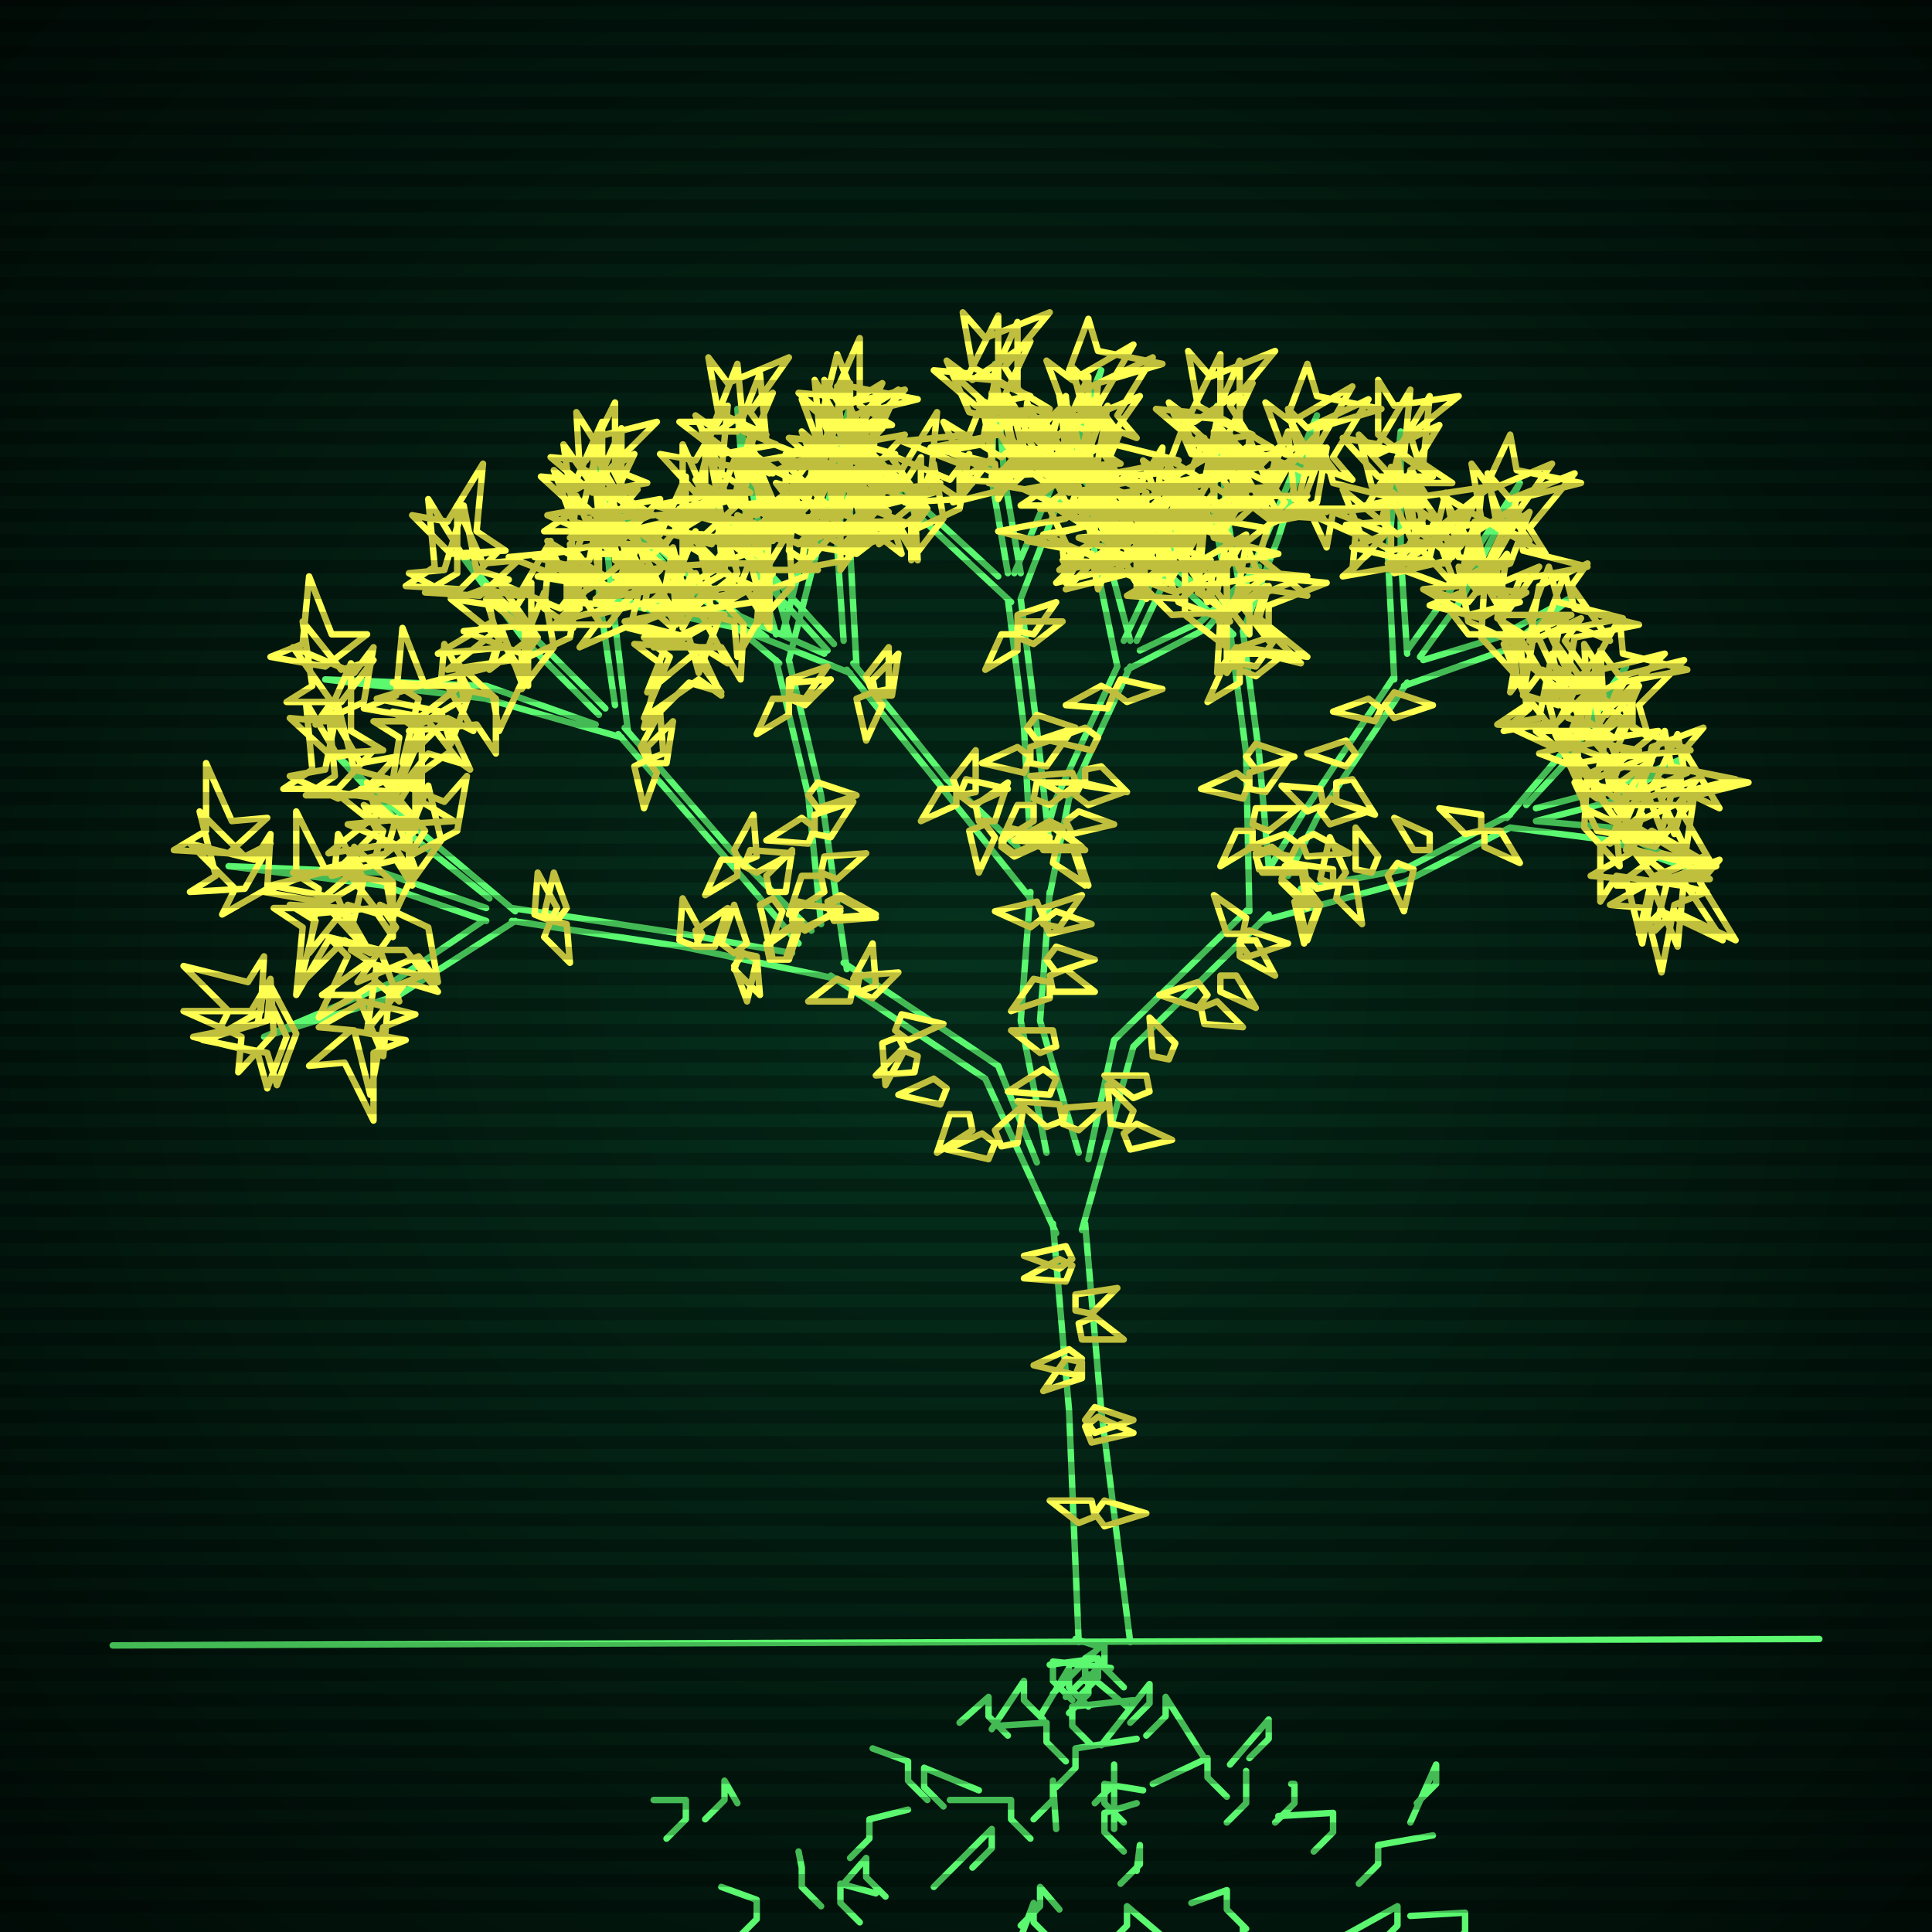 <svg xmlns="http://www.w3.org/2000/svg"
             width="600" height="600"
            >
    
            <style>
                @keyframes glow {0 % {opacity: 0.6;}
                3% {opacity: 0.9;} 30% {opacity: 0.6} 70% {opacity: 0.9}}
    
                .flicker {
                animation: glow 3s linear infinite alternate;
                animation-duration: 1.3s;
                animation-delay: 2.8s;
            }
    
    
            </style>
    
            <defs>
                <radialGradient id="screenGradient"
                                r="100%"
                >
                    <stop offset="0%" stop-color="#05321e"/>
                    <stop offset="90%" stop-color="black"/>
    
                </radialGradient>
            </defs>
    
            <rect
                fill="black"
                width="600" height="600"/>
    
            <rect
                className="flicker"
                fill="url(#screenGradient)"
                width="600" height="600"/>
    
    
            <path
                id="ground-path"
                className="flicker"
                style="fill: none;stroke: #5bf870;stroke-width:2px;stroke-linecap:round;stroke-linejoin:round;stroke-miterlimit:4;stroke-dasharray:none"
                d="M 35 511 L 565 509 "
            />
            <path
                id="branch-path"
                className="flicker"
                style="fill: none;stroke: #5bf870;stroke-width:2px;stroke-linecap:round;stroke-linejoin:round;stroke-miterlimit:4;stroke-dasharray:none"
                d="M 335 510 L 332 438 L 327 380 M 337 380 L 342 438 L 351 510 M 328 383 L 306 335 L 258 303 M 262 299 L 310 331 L 322 361 M 260 304 L 212 294 L 159 286 M 159 282 L 212 290 L 246 296 M 160 286 L 124 309 L 82 322 L 122 305 L 150 286 M 151 286 L 119 275 L 71 269 L 119 271 L 151 282 M 152 279 L 127 259 L 105 235 L 129 257 L 160 283 M 248 293 L 225 266 L 192 228 M 194 226 L 227 264 L 252 289 M 193 229 L 151 217 L 101 211 L 151 213 L 185 225 M 186 222 L 163 199 L 143 172 L 165 197 L 188 220 M 191 219 L 186 185 L 186 144 L 190 185 L 195 227 M 255 287 L 251 247 L 241 205 M 245 205 L 255 247 L 263 301 M 242 206 L 210 179 L 187 154 L 212 177 L 238 198 M 241 197 L 232 165 L 229 127 L 236 165 L 245 197 M 243 197 L 250 170 L 264 126 L 254 170 L 245 205 M 325 358 L 317 317 L 320 277 M 326 277 L 323 317 L 335 358 M 320 279 L 292 244 L 263 208 M 265 206 L 294 242 L 316 263 M 264 209 L 229 195 L 186 186 L 229 191 L 256 203 M 257 202 L 237 180 L 220 155 L 239 178 L 259 200 M 262 199 L 260 170 L 264 134 L 264 170 L 266 207 M 320 263 L 318 226 L 313 186 M 317 186 L 322 226 L 326 263 M 314 187 L 284 159 L 263 134 L 286 157 L 310 179 M 313 178 L 308 149 L 309 113 L 312 149 L 317 178 M 315 178 L 325 155 L 342 115 L 329 155 L 317 186 M 324 262 L 328 248 L 347 207 M 351 207 L 332 248 L 326 278 M 347 207 L 340 173 L 338 141 L 344 173 L 351 199 M 349 199 L 357 182 L 371 148 L 361 182 L 353 199 M 354 202 L 373 193 L 391 176 L 375 195 L 350 208 M 338 360 L 346 323 L 388 282 M 394 284 L 352 325 L 336 382 M 388 283 L 387 234 L 382 196 M 386 196 L 391 234 L 394 269 M 383 197 L 354 170 L 334 146 L 356 168 L 379 189 M 382 188 L 377 160 L 378 126 L 381 160 L 386 188 M 384 188 L 393 167 L 409 129 L 397 167 L 386 196 M 394 270 L 405 252 L 433 210 M 437 212 L 409 254 L 400 272 M 433 211 L 431 172 L 435 134 L 435 172 L 437 203 M 437 202 L 450 184 L 472 150 L 454 186 L 441 204 M 442 205 L 465 198 L 489 185 L 467 202 L 436 213 M 404 276 L 436 270 L 469 253 M 469 257 L 436 274 L 392 286 M 468 254 L 485 234 L 505 207 L 487 236 L 474 250 M 477 251 L 500 245 L 524 235 L 500 249 L 477 255 M 477 255 L 500 257 L 528 271 L 500 261 L 469 257 "
            />
            <path
                id="leaf-path"
                className="flicker"
                style="fill: none;stroke: #ffff52;stroke-width:2px;stroke-linecap:round;stroke-linejoin:round;stroke-miterlimit:4;stroke-dasharray:none"
                d="M 340 470 L 343 466 L 356 470 L 343 474 L 340 470 M 336 422 L 334 427 L 321 424 L 332 419 L 336 422 M 337 441 L 340 437 L 352 441 L 340 445 L 337 441 M 336 423 L 336 428 L 324 432 L 331 422 L 336 423 M 340 471 L 335 473 L 326 466 L 339 466 L 340 471 M 333 391 L 329 394 L 318 390 L 331 387 L 333 391 M 335 411 L 340 409 L 349 416 L 336 416 L 335 411 M 333 393 L 331 398 L 318 397 L 329 391 L 333 393 M 337 443 L 341 440 L 352 445 L 339 448 L 337 443 M 334 407 L 334 402 L 347 400 L 339 408 L 334 407 M 285 328 L 284 333 L 272 334 L 280 326 L 285 328 M 278 320 L 280 315 L 293 318 L 282 323 L 278 320 M 267 308 L 265 304 L 271 293 L 272 306 L 267 308 M 311 356 L 309 351 L 318 343 L 316 355 L 311 356 M 301 346 L 302 351 L 291 358 L 295 346 L 301 346 M 294 338 L 292 343 L 279 340 L 290 335 L 294 338 M 266 308 L 267 303 L 279 302 L 271 310 L 266 308 M 279 322 L 281 326 L 275 337 L 274 324 L 279 322 M 309 355 L 307 360 L 294 357 L 305 352 L 309 355 M 265 306 L 264 311 L 251 311 L 260 304 L 265 306 M 231 296 L 235 298 L 232 311 L 228 300 L 231 296 M 217 294 L 216 289 L 226 282 L 222 294 L 217 294 M 173 286 L 169 284 L 172 271 L 176 282 L 173 286 M 216 294 L 211 292 L 212 279 L 218 290 L 216 294 M 230 296 L 235 297 L 236 309 L 228 301 L 230 296 M 240 298 L 239 293 L 249 286 L 245 298 L 240 298 M 171 286 L 176 287 L 177 299 L 169 291 L 171 286 M 239 298 L 238 293 L 248 286 L 244 298 L 239 298 M 171 286 L 166 284 L 167 271 L 173 282 L 171 286 M 228 296 L 224 293 L 228 281 L 232 293 L 228 296 M 89 322 L 83 338 L 80 327 L 60 322 L 80 318 L 82 307 L 89 322 M 113 311 L 129 315 L 119 319 L 115 340 L 110 320 L 99 319 L 113 311 M 118 295 L 124 311 L 117 305 L 99 316 L 108 297 L 102 291 L 118 295 M 85 321 L 74 333 L 75 322 L 57 314 L 78 314 L 84 304 L 85 321 M 109 320 L 126 323 L 116 327 L 116 348 L 107 330 L 96 331 L 109 320 M 133 288 L 136 305 L 130 297 L 111 305 L 123 288 L 118 281 L 133 288 M 81 314 L 67 322 L 71 314 L 57 300 L 77 305 L 82 297 L 81 314 M 92 321 L 86 337 L 83 327 L 63 323 L 83 317 L 84 306 L 92 321 M 114 299 L 131 303 L 121 307 L 119 328 L 111 309 L 100 309 L 114 299 M 126 295 L 136 308 L 126 305 L 114 320 L 117 300 L 109 295 L 126 295 M 107 282 L 115 296 L 107 292 L 93 306 L 98 286 L 90 281 L 107 282 M 113 273 L 109 289 L 105 279 L 84 275 L 104 270 L 105 259 L 113 273 M 76 276 L 59 277 L 67 272 L 62 252 L 76 266 L 84 262 L 76 276 M 102 282 L 113 294 L 102 292 L 92 309 L 94 288 L 85 282 L 102 282 M 129 270 L 122 285 L 120 274 L 100 270 L 120 265 L 123 254 L 129 270 M 71 265 L 54 264 L 64 258 L 64 237 L 72 255 L 83 254 L 71 265 M 83 276 L 69 284 L 73 276 L 59 262 L 79 267 L 84 259 L 83 276 M 108 271 L 118 284 L 108 281 L 96 296 L 99 276 L 91 271 L 108 271 M 122 274 L 122 291 L 116 282 L 95 284 L 112 274 L 110 263 L 122 274 M 99 280 L 82 277 L 92 273 L 92 252 L 101 270 L 112 269 L 99 280 M 129 258 L 116 268 L 119 258 L 104 246 L 124 249 L 129 241 L 129 258 M 105 248 L 90 241 L 101 239 L 105 219 L 110 239 L 121 242 L 105 248 M 127 258 L 128 275 L 123 267 L 103 272 L 117 258 L 113 250 L 127 258 M 142 258 L 127 266 L 132 258 L 118 241 L 138 249 L 145 241 L 142 258 M 102 234 L 90 223 L 101 224 L 109 206 L 109 227 L 119 233 L 102 234 M 112 247 L 95 247 L 104 241 L 102 220 L 112 237 L 123 235 L 112 247 M 127 253 L 127 270 L 122 262 L 102 265 L 117 253 L 114 243 L 127 253 M 137 261 L 127 275 L 127 264 L 108 256 L 129 254 L 133 244 L 137 261 M 124 256 L 112 245 L 123 246 L 131 228 L 131 249 L 141 255 L 124 256 M 105 245 L 88 245 L 97 239 L 95 218 L 105 235 L 116 233 L 105 245 M 231 269 L 233 264 L 246 265 L 235 271 L 231 269 M 202 237 L 201 232 L 209 224 L 207 237 L 202 237 M 230 268 L 228 264 L 234 253 L 235 266 L 230 268 M 240 279 L 243 283 L 239 294 L 236 281 L 240 279 M 246 286 L 248 281 L 261 282 L 250 289 L 246 286 M 201 236 L 204 240 L 200 251 L 197 238 L 201 236 M 246 285 L 248 280 L 261 283 L 250 288 L 246 285 M 201 236 L 199 232 L 205 221 L 206 234 L 201 236 M 239 277 L 238 272 L 246 264 L 244 277 L 239 277 M 229 267 L 229 272 L 219 278 L 224 267 L 229 267 M 139 224 L 146 239 L 139 234 L 122 246 L 130 227 L 122 221 L 139 224 M 146 215 L 140 231 L 137 221 L 117 217 L 137 211 L 138 200 L 146 215 M 106 218 L 89 218 L 97 213 L 94 193 L 106 208 L 116 205 L 106 218 M 133 224 L 143 237 L 133 234 L 121 249 L 124 229 L 116 224 L 133 224 M 162 212 L 155 227 L 153 216 L 133 212 L 153 207 L 156 196 L 162 212 M 101 207 L 84 204 L 94 200 L 96 179 L 103 197 L 114 197 L 101 207 M 113 218 L 98 225 L 103 218 L 91 201 L 110 209 L 116 201 L 113 218 M 139 213 L 147 227 L 139 223 L 125 237 L 130 217 L 122 212 L 139 213 M 154 217 L 154 234 L 148 225 L 127 227 L 144 217 L 142 206 L 154 217 M 130 223 L 113 220 L 123 216 L 125 195 L 132 213 L 143 213 L 130 223 M 165 198 L 152 208 L 155 198 L 140 186 L 160 189 L 165 181 L 165 198 M 142 186 L 127 178 L 138 177 L 144 157 L 148 177 L 158 180 L 142 186 M 164 196 L 164 213 L 159 205 L 139 208 L 154 196 L 151 186 L 164 196 M 177 198 L 162 205 L 167 198 L 155 181 L 174 189 L 180 181 L 177 198 M 140 172 L 128 160 L 139 162 L 150 144 L 148 165 L 157 171 L 140 172 M 149 185 L 132 184 L 142 178 L 142 157 L 150 175 L 161 174 L 149 185 M 163 193 L 163 210 L 157 201 L 136 203 L 153 193 L 151 182 L 163 193 M 172 201 L 162 214 L 162 203 L 144 196 L 165 194 L 169 184 L 172 201 M 161 195 L 150 183 L 161 185 L 171 168 L 169 189 L 178 195 L 161 195 M 143 183 L 126 182 L 135 176 L 133 155 L 144 173 L 155 171 L 143 183 M 178 162 L 172 146 L 179 152 L 197 141 L 188 160 L 194 166 L 178 162 M 195 175 L 187 189 L 186 178 L 166 173 L 187 169 L 191 159 L 195 175 M 193 188 L 176 187 L 186 181 L 186 160 L 194 178 L 205 177 L 193 188 M 180 145 L 179 128 L 184 136 L 204 131 L 190 145 L 194 153 L 180 145 M 186 161 L 174 150 L 185 151 L 193 133 L 193 154 L 203 160 L 186 161 M 186 178 L 176 191 L 176 180 L 158 173 L 179 171 L 183 161 L 186 178 M 189 189 L 173 193 L 179 187 L 170 168 L 188 179 L 195 173 L 189 189 M 191 174 L 190 157 L 195 165 L 215 160 L 201 174 L 205 182 L 191 174 M 180 159 L 168 148 L 179 149 L 187 131 L 187 152 L 197 158 L 180 159 M 187 183 L 172 176 L 183 174 L 187 154 L 192 174 L 203 177 L 187 183 M 245 217 L 246 212 L 258 211 L 250 219 L 245 217 M 253 259 L 253 253 L 265 249 L 258 260 L 253 259 M 255 272 L 256 277 L 245 284 L 249 272 L 255 272 M 257 281 L 261 279 L 272 285 L 259 286 L 257 281 M 245 217 L 245 222 L 235 228 L 240 217 L 245 217 M 257 280 L 261 278 L 272 284 L 259 285 L 257 280 M 245 216 L 245 211 L 257 207 L 250 217 L 245 216 M 255 271 L 256 266 L 269 265 L 260 273 L 255 271 M 253 257 L 251 262 L 238 261 L 249 254 L 253 257 M 251 247 L 254 243 L 266 247 L 254 251 L 251 247 M 212 178 L 200 189 L 202 178 L 185 168 L 206 170 L 212 161 L 212 178 M 186 167 L 170 160 L 181 158 L 186 137 L 191 158 L 202 160 L 186 167 M 209 177 L 210 194 L 205 186 L 185 191 L 199 177 L 195 169 L 209 177 M 225 178 L 211 186 L 215 178 L 201 164 L 221 169 L 226 161 L 225 178 M 184 153 L 171 142 L 182 143 L 191 125 L 191 146 L 201 150 L 184 153 M 194 167 L 177 167 L 186 161 L 184 140 L 194 157 L 205 155 L 194 167 M 210 174 L 210 191 L 205 183 L 185 186 L 200 174 L 197 164 L 210 174 M 220 181 L 212 195 L 211 184 L 191 179 L 212 175 L 216 165 L 220 181 M 206 176 L 194 165 L 205 166 L 213 148 L 213 169 L 223 175 L 206 176 M 187 165 L 169 165 L 178 159 L 175 138 L 187 155 L 198 152 L 187 165 M 223 144 L 216 129 L 223 134 L 240 122 L 232 141 L 240 147 L 223 144 M 240 158 L 233 173 L 231 162 L 211 158 L 231 153 L 234 142 L 240 158 M 240 168 L 223 167 L 232 161 L 230 140 L 241 158 L 252 156 L 240 168 M 223 128 L 220 111 L 226 119 L 245 111 L 233 128 L 238 135 L 223 128 M 231 144 L 218 134 L 229 134 L 236 116 L 238 137 L 248 141 L 231 144 M 232 159 L 224 173 L 223 162 L 203 157 L 224 153 L 228 143 L 232 159 M 237 170 L 221 176 L 227 168 L 216 149 L 235 160 L 243 154 L 237 170 M 236 156 L 233 139 L 239 147 L 258 139 L 246 156 L 251 163 L 236 156 M 224 141 L 211 131 L 222 131 L 229 113 L 231 134 L 241 138 L 224 141 M 233 164 L 217 158 L 228 155 L 233 135 L 237 155 L 248 157 L 233 164 M 266 156 L 252 164 L 256 156 L 242 142 L 262 147 L 267 139 L 266 156 M 253 167 L 239 157 L 250 157 L 258 138 L 260 159 L 270 163 L 253 167 M 256 126 L 260 110 L 264 120 L 285 124 L 265 129 L 264 140 L 256 126 M 260 142 L 254 126 L 261 132 L 279 121 L 270 140 L 276 146 L 260 142 M 250 158 L 235 165 L 240 158 L 228 141 L 247 149 L 253 141 L 250 158 M 251 169 L 234 166 L 244 162 L 244 141 L 253 159 L 264 158 L 251 169 M 261 155 L 265 139 L 269 149 L 290 153 L 270 158 L 269 169 L 261 155 M 255 140 L 249 124 L 256 130 L 274 119 L 265 138 L 271 144 L 255 140 M 251 163 L 241 150 L 251 153 L 263 138 L 260 158 L 268 163 L 251 163 M 251 163 L 234 166 L 242 160 L 234 141 L 251 153 L 258 148 L 251 163 M 326 303 L 331 301 L 340 308 L 327 308 L 326 303 M 324 287 L 324 282 L 336 278 L 329 288 L 324 287 M 330 349 L 331 344 L 344 343 L 335 351 L 330 349 M 328 335 L 326 340 L 313 339 L 324 332 L 328 335 M 328 325 L 323 327 L 314 320 L 327 320 L 328 325 M 324 286 L 328 283 L 339 287 L 326 290 L 324 286 M 326 305 L 326 310 L 314 314 L 321 304 L 326 305 M 330 348 L 325 350 L 316 342 L 329 343 L 330 348 M 324 285 L 320 288 L 309 283 L 322 280 L 324 285 M 325 298 L 328 294 L 340 298 L 328 302 L 325 298 M 298 247 L 300 242 L 313 245 L 302 250 L 298 247 M 272 216 L 271 211 L 279 203 L 277 216 L 272 216 M 298 247 L 296 242 L 303 233 L 303 246 L 298 247 M 306 256 L 309 260 L 304 271 L 301 258 L 306 256 M 311 263 L 313 258 L 326 261 L 315 266 L 311 263 M 271 215 L 274 219 L 269 230 L 266 217 L 271 215 M 311 262 L 313 257 L 326 260 L 315 265 L 311 262 M 271 215 L 269 210 L 276 201 L 276 214 L 271 215 M 304 255 L 303 250 L 313 243 L 309 255 L 304 255 M 297 245 L 297 250 L 286 255 L 292 245 L 297 245 M 217 201 L 224 216 L 217 211 L 200 223 L 208 204 L 200 198 L 217 201 M 223 193 L 217 209 L 214 198 L 194 193 L 214 189 L 216 178 L 223 193 M 189 194 L 172 194 L 180 189 L 177 169 L 189 184 L 199 181 L 189 194 M 214 201 L 224 215 L 214 212 L 200 226 L 205 206 L 197 200 L 214 201 M 237 190 L 229 204 L 228 193 L 208 188 L 229 184 L 233 174 L 237 190 M 184 182 L 167 179 L 177 175 L 179 154 L 186 172 L 197 172 L 184 182 M 196 194 L 180 201 L 186 193 L 174 175 L 193 184 L 200 177 L 196 194 M 218 191 L 226 206 L 218 201 L 201 215 L 209 195 L 201 188 L 218 191 M 231 194 L 230 211 L 224 201 L 203 201 L 221 193 L 220 182 L 231 194 M 211 199 L 195 195 L 205 191 L 209 170 L 214 190 L 225 191 L 211 199 M 238 180 L 224 188 L 228 180 L 214 166 L 234 171 L 239 163 L 238 180 M 218 168 L 204 160 L 215 159 L 220 139 L 224 160 L 234 164 L 218 168 M 239 178 L 239 195 L 234 187 L 214 190 L 229 178 L 226 168 L 239 178 M 250 179 L 234 185 L 240 178 L 229 160 L 248 169 L 254 163 L 250 179 M 216 153 L 205 141 L 216 143 L 226 126 L 224 147 L 233 153 L 216 153 M 226 167 L 209 166 L 219 160 L 219 139 L 227 157 L 238 156 L 226 167 M 237 174 L 237 191 L 231 182 L 210 184 L 227 174 L 225 163 L 237 174 M 246 182 L 235 194 L 236 183 L 218 175 L 239 175 L 245 165 L 246 182 M 236 177 L 225 164 L 236 167 L 248 150 L 245 171 L 254 177 L 236 177 M 219 166 L 202 165 L 212 159 L 212 138 L 220 156 L 231 155 L 219 166 M 255 150 L 249 134 L 256 140 L 274 129 L 265 148 L 271 154 L 255 150 M 271 163 L 261 177 L 261 166 L 242 158 L 263 156 L 267 146 L 271 163 M 266 172 L 249 169 L 259 165 L 261 144 L 268 162 L 279 162 L 266 172 M 257 135 L 256 118 L 261 126 L 281 121 L 267 135 L 271 143 L 257 135 M 263 150 L 251 138 L 262 140 L 273 122 L 271 143 L 280 149 L 263 150 M 260 164 L 249 177 L 250 166 L 232 157 L 253 157 L 257 147 L 260 164 M 263 174 L 246 177 L 254 171 L 246 152 L 263 164 L 270 159 L 263 174 M 267 162 L 267 145 L 272 153 L 292 150 L 277 162 L 280 172 L 267 162 M 257 147 L 245 136 L 256 137 L 264 119 L 264 140 L 274 146 L 257 147 M 261 169 L 247 161 L 258 160 L 263 140 L 267 161 L 277 165 L 261 169 M 316 198 L 317 193 L 330 193 L 321 200 L 316 198 M 320 237 L 320 232 L 332 228 L 325 238 L 320 237 M 321 250 L 321 255 L 311 261 L 316 250 L 321 250 M 322 259 L 327 257 L 337 264 L 324 264 L 322 259 M 316 197 L 316 202 L 306 208 L 311 197 L 316 197 M 322 258 L 327 256 L 336 263 L 323 263 L 322 258 M 316 196 L 316 191 L 328 187 L 321 197 L 316 196 M 321 248 L 322 243 L 335 243 L 326 250 L 321 248 M 320 235 L 318 240 L 305 237 L 316 232 L 320 235 M 319 226 L 322 222 L 334 226 L 322 230 L 319 226 M 286 159 L 273 169 L 276 159 L 261 147 L 281 150 L 286 142 L 286 159 M 262 147 L 247 140 L 258 138 L 262 118 L 267 138 L 278 141 L 262 147 M 284 157 L 285 174 L 280 166 L 260 171 L 274 157 L 270 149 L 284 157 M 298 158 L 283 165 L 288 158 L 276 141 L 295 149 L 301 141 L 298 158 M 260 133 L 248 122 L 259 123 L 267 105 L 267 126 L 277 132 L 260 133 M 270 147 L 253 147 L 262 141 L 260 120 L 270 137 L 281 135 L 270 147 M 284 154 L 284 171 L 279 163 L 259 166 L 274 154 L 271 144 L 284 154 M 293 161 L 283 174 L 283 163 L 265 156 L 286 154 L 290 144 L 293 161 M 281 156 L 269 144 L 280 146 L 291 128 L 289 149 L 298 155 L 281 156 M 263 145 L 246 145 L 255 139 L 253 118 L 263 135 L 274 133 L 263 145 M 301 128 L 294 112 L 302 118 L 320 106 L 311 125 L 318 132 L 301 128 M 318 141 L 310 155 L 309 144 L 289 139 L 310 135 L 314 125 L 318 141 M 315 150 L 298 149 L 308 143 L 308 122 L 316 140 L 327 139 L 315 150 M 302 114 L 299 97 L 306 105 L 326 97 L 312 114 L 317 122 L 302 114 M 309 128 L 297 117 L 308 118 L 316 100 L 316 121 L 326 127 L 309 128 M 308 142 L 298 155 L 298 144 L 280 137 L 301 135 L 305 125 L 308 142 M 312 152 L 296 156 L 302 150 L 293 131 L 311 142 L 318 136 L 312 152 M 314 140 L 313 123 L 318 131 L 338 126 L 324 140 L 328 148 L 314 140 M 303 126 L 290 115 L 301 116 L 310 98 L 310 119 L 320 123 L 303 126 M 309 147 L 294 140 L 305 138 L 309 118 L 314 138 L 325 141 L 309 147 M 341 143 L 326 150 L 331 143 L 319 126 L 338 134 L 344 126 L 341 143 M 326 151 L 313 141 L 324 141 L 331 123 L 333 144 L 343 148 L 326 151 M 332 115 L 338 99 L 341 109 L 361 113 L 341 119 L 340 130 L 332 115 M 337 130 L 333 114 L 339 120 L 358 111 L 347 129 L 353 136 L 337 130 M 325 143 L 309 149 L 315 142 L 304 124 L 323 133 L 329 127 L 325 143 M 324 153 L 307 150 L 317 146 L 319 125 L 326 143 L 337 143 L 324 153 M 337 143 L 343 127 L 346 138 L 366 143 L 346 147 L 344 158 L 337 143 M 331 128 L 325 112 L 333 118 L 352 107 L 341 126 L 347 134 L 331 128 M 326 148 L 318 134 L 326 138 L 340 124 L 335 144 L 343 149 L 326 148 M 325 147 L 308 148 L 316 143 L 311 123 L 325 137 L 333 133 L 325 147 M 334 247 L 336 243 L 349 246 L 338 250 L 334 247 M 330 257 L 328 262 L 315 261 L 326 255 L 330 257 M 328 263 L 334 263 L 338 275 L 327 268 L 328 263 M 346 215 L 344 220 L 331 219 L 342 213 L 346 215 M 328 263 L 333 263 L 337 275 L 327 268 L 328 263 M 346 215 L 348 211 L 361 214 L 350 218 L 346 215 M 331 255 L 335 252 L 346 256 L 333 259 L 331 255 M 335 245 L 331 247 L 320 241 L 333 240 L 335 245 M 337 239 L 342 238 L 350 246 L 337 244 L 337 239 M 341 229 L 339 233 L 326 230 L 337 226 L 341 229 M 331 156 L 324 141 L 331 146 L 348 134 L 340 153 L 348 159 L 331 156 M 348 168 L 341 183 L 339 172 L 319 168 L 339 163 L 342 152 L 348 168 M 347 175 L 330 174 L 340 168 L 340 147 L 348 165 L 359 164 L 347 175 M 332 140 L 329 123 L 335 131 L 354 123 L 342 140 L 347 147 L 332 140 M 338 155 L 325 145 L 336 145 L 343 127 L 345 148 L 355 152 L 338 155 M 339 167 L 331 181 L 330 170 L 310 165 L 331 161 L 335 151 L 339 167 M 344 177 L 328 181 L 334 175 L 325 156 L 343 167 L 350 161 L 344 177 M 344 167 L 341 150 L 348 158 L 368 150 L 354 167 L 359 175 L 344 167 M 332 153 L 319 143 L 330 143 L 337 125 L 339 146 L 349 150 L 332 153 M 340 173 L 324 166 L 335 164 L 340 143 L 345 164 L 356 166 L 340 173 M 372 173 L 357 180 L 362 173 L 350 156 L 369 164 L 375 156 L 372 173 M 359 177 L 346 167 L 357 167 L 364 149 L 366 170 L 376 174 L 359 177 M 362 147 L 368 131 L 371 141 L 391 145 L 371 151 L 370 162 L 362 147 M 367 162 L 363 146 L 369 152 L 388 143 L 377 161 L 383 168 L 367 162 M 356 171 L 340 177 L 346 170 L 335 152 L 354 161 L 360 155 L 356 171 M 357 179 L 340 176 L 350 172 L 352 151 L 359 169 L 370 169 L 357 179 M 368 172 L 374 156 L 377 167 L 397 172 L 377 176 L 375 187 L 368 172 M 361 159 L 355 143 L 363 149 L 382 138 L 371 157 L 377 165 L 361 159 M 357 176 L 349 162 L 357 166 L 371 152 L 366 172 L 374 177 L 357 176 M 357 172 L 340 173 L 348 168 L 343 148 L 357 162 L 365 158 L 357 172 M 366 187 L 360 171 L 368 177 L 387 166 L 376 185 L 382 193 L 366 187 M 381 173 L 394 163 L 391 173 L 406 185 L 386 182 L 381 190 L 381 173 M 384 186 L 387 169 L 391 179 L 412 181 L 394 188 L 394 199 L 384 186 M 367 186 L 350 185 L 360 179 L 360 158 L 368 176 L 379 175 L 367 186 M 364 191 L 352 179 L 363 181 L 374 163 L 372 184 L 381 190 L 364 191 M 381 192 L 394 182 L 391 192 L 406 204 L 386 201 L 381 209 L 381 192 M 378 184 L 381 167 L 385 177 L 406 179 L 388 186 L 388 197 L 378 184 M 368 191 L 368 174 L 373 182 L 393 179 L 378 191 L 381 201 L 368 191 M 365 184 L 349 178 L 360 175 L 365 155 L 369 175 L 380 177 L 365 184 M 379 192 L 393 182 L 390 192 L 404 206 L 384 201 L 378 209 L 379 192 M 385 293 L 388 289 L 400 293 L 388 297 L 385 293 M 349 352 L 353 349 L 364 354 L 351 357 L 349 352 M 357 339 L 352 341 L 343 334 L 356 334 L 357 339 M 363 329 L 358 328 L 357 316 L 365 324 L 363 329 M 385 292 L 390 292 L 396 303 L 385 297 L 385 292 M 375 309 L 372 313 L 360 309 L 372 305 L 375 309 M 350 350 L 345 349 L 344 337 L 352 345 L 350 350 M 386 290 L 381 290 L 377 278 L 387 285 L 386 290 M 379 303 L 384 303 L 390 313 L 379 308 L 379 303 M 373 313 L 378 311 L 386 319 L 374 318 L 373 313 M 385 208 L 386 203 L 399 203 L 390 210 L 385 208 M 388 245 L 388 240 L 400 236 L 393 246 L 388 245 M 389 258 L 389 263 L 379 269 L 384 258 L 389 258 M 390 266 L 395 264 L 405 271 L 392 271 L 390 266 M 385 207 L 385 212 L 375 218 L 380 207 L 385 207 M 390 265 L 395 263 L 404 270 L 391 270 L 390 265 M 385 206 L 385 201 L 397 197 L 390 207 L 385 206 M 389 256 L 390 251 L 403 251 L 394 258 L 389 256 M 388 243 L 386 248 L 373 245 L 384 240 L 388 243 M 387 235 L 390 231 L 402 235 L 390 239 L 387 235 M 356 170 L 343 180 L 346 170 L 331 158 L 351 161 L 356 153 L 356 170 M 333 159 L 318 152 L 329 150 L 333 130 L 338 150 L 349 153 L 333 159 M 355 169 L 356 186 L 351 178 L 331 183 L 345 169 L 341 161 L 355 169 M 369 170 L 354 177 L 359 170 L 347 153 L 366 161 L 372 153 L 369 170 M 331 145 L 319 134 L 330 135 L 338 117 L 338 138 L 348 144 L 331 145 M 340 158 L 323 158 L 332 152 L 330 131 L 340 148 L 351 146 L 340 158 M 354 165 L 354 182 L 349 174 L 329 177 L 344 165 L 341 155 L 354 165 M 363 172 L 353 185 L 353 174 L 335 167 L 356 165 L 360 155 L 363 172 M 351 167 L 339 155 L 350 157 L 361 139 L 359 160 L 368 166 L 351 167 M 334 157 L 317 157 L 326 151 L 324 130 L 334 147 L 345 145 L 334 157 M 370 141 L 363 125 L 371 131 L 389 119 L 380 138 L 387 145 L 370 141 M 387 153 L 379 167 L 378 156 L 358 151 L 379 147 L 383 137 L 387 153 M 384 162 L 367 161 L 377 155 L 377 134 L 385 152 L 396 151 L 384 162 M 372 126 L 369 109 L 376 117 L 396 109 L 382 126 L 387 134 L 372 126 M 378 140 L 366 129 L 377 130 L 385 112 L 385 133 L 395 139 L 378 140 M 377 153 L 367 166 L 367 155 L 349 148 L 370 146 L 374 136 L 377 153 M 381 163 L 365 167 L 371 161 L 362 142 L 380 153 L 387 147 L 381 163 M 383 152 L 382 135 L 387 143 L 407 138 L 393 152 L 397 160 L 383 152 M 372 138 L 359 127 L 370 128 L 379 110 L 379 131 L 389 135 L 372 138 M 378 159 L 363 152 L 374 150 L 378 130 L 383 150 L 394 153 L 378 159 M 409 156 L 394 163 L 399 156 L 387 139 L 406 147 L 412 139 L 409 156 M 395 162 L 382 152 L 393 152 L 400 134 L 402 155 L 412 159 L 395 162 M 400 129 L 406 113 L 409 123 L 429 127 L 409 133 L 408 144 L 400 129 M 404 143 L 400 127 L 406 133 L 425 124 L 414 142 L 420 149 L 404 143 M 393 155 L 377 161 L 383 154 L 372 136 L 391 145 L 397 139 L 393 155 M 393 164 L 376 161 L 386 157 L 388 136 L 395 154 L 406 154 L 393 164 M 405 155 L 411 139 L 414 150 L 434 155 L 414 159 L 412 170 L 405 155 M 399 141 L 393 125 L 401 131 L 420 120 L 409 139 L 415 147 L 399 141 M 394 160 L 386 146 L 394 150 L 408 136 L 403 156 L 411 161 L 394 160 M 393 157 L 376 158 L 384 153 L 379 133 L 393 147 L 401 143 L 393 157 M 410 252 L 413 248 L 425 252 L 413 256 L 410 252 M 403 262 L 401 266 L 388 263 L 399 259 L 403 262 M 399 269 L 404 269 L 406 282 L 398 274 L 399 269 M 429 220 L 427 224 L 414 221 L 425 217 L 429 220 M 400 268 L 405 269 L 407 281 L 398 273 L 400 268 M 430 219 L 433 215 L 445 219 L 433 223 L 430 219 M 404 261 L 408 259 L 419 265 L 406 266 L 404 261 M 411 250 L 406 252 L 398 244 L 410 245 L 411 250 M 415 243 L 420 242 L 427 253 L 415 249 L 415 243 M 421 234 L 418 238 L 406 234 L 418 230 L 421 234 M 426 151 L 422 135 L 428 141 L 447 132 L 436 150 L 442 157 L 426 151 M 442 164 L 432 177 L 432 166 L 414 159 L 435 157 L 439 147 L 442 164 M 437 174 L 420 170 L 430 166 L 432 145 L 440 164 L 451 164 L 437 174 M 428 135 L 428 118 L 433 126 L 453 123 L 438 135 L 441 145 L 428 135 M 434 150 L 423 138 L 434 140 L 444 123 L 442 144 L 451 150 L 434 150 M 431 165 L 420 177 L 421 166 L 403 158 L 424 158 L 430 148 L 431 165 M 434 176 L 417 179 L 425 172 L 417 152 L 434 166 L 442 161 L 434 176 M 438 163 L 438 146 L 443 154 L 463 151 L 448 163 L 451 173 L 438 163 M 428 148 L 417 136 L 428 138 L 438 121 L 436 142 L 445 148 L 428 148 M 432 171 L 418 163 L 429 162 L 434 142 L 438 163 L 448 167 L 432 171 M 469 175 L 453 181 L 459 173 L 448 154 L 467 165 L 475 159 L 469 175 M 450 180 L 439 168 L 450 170 L 460 153 L 458 174 L 467 180 L 450 180 M 462 150 L 469 135 L 471 146 L 491 150 L 471 155 L 468 166 L 462 150 M 465 164 L 462 147 L 469 155 L 489 147 L 475 164 L 480 172 L 465 164 M 450 174 L 433 178 L 440 171 L 431 152 L 449 164 L 457 158 L 450 174 M 449 182 L 433 176 L 444 173 L 449 153 L 453 173 L 464 175 L 449 182 M 464 174 L 472 160 L 473 171 L 493 176 L 472 180 L 468 190 L 464 174 M 460 161 L 457 144 L 463 152 L 482 144 L 470 161 L 475 168 L 460 161 M 451 179 L 445 163 L 452 169 L 470 158 L 461 177 L 467 183 L 451 179 M 449 175 L 431 175 L 440 169 L 437 148 L 449 165 L 460 162 L 449 175 M 456 193 L 453 176 L 459 184 L 478 176 L 466 193 L 471 200 L 456 193 M 478 182 L 493 175 L 488 182 L 500 199 L 481 191 L 475 199 L 478 182 M 480 194 L 486 178 L 489 189 L 509 194 L 489 198 L 487 209 L 480 194 M 460 192 L 444 188 L 454 184 L 458 163 L 463 183 L 474 184 L 460 192 M 456 197 L 446 184 L 456 187 L 468 172 L 465 192 L 473 197 L 456 197 M 476 199 L 491 192 L 486 199 L 498 216 L 479 208 L 473 216 L 476 199 M 475 192 L 481 176 L 484 187 L 504 192 L 484 196 L 482 207 L 475 192 M 460 198 L 461 181 L 467 191 L 488 191 L 470 199 L 471 210 L 460 198 M 456 191 L 442 183 L 453 182 L 458 162 L 462 183 L 472 187 L 456 191 M 472 198 L 487 191 L 482 198 L 494 215 L 475 207 L 469 215 L 472 198 M 414 275 L 409 276 L 401 268 L 414 270 L 414 275 M 406 278 L 409 282 L 405 293 L 402 280 L 406 278 M 460 258 L 455 259 L 447 251 L 460 253 L 460 258 M 407 277 L 410 281 L 406 292 L 403 279 L 407 277 M 461 258 L 466 258 L 472 268 L 461 263 L 461 258 M 416 274 L 421 274 L 423 287 L 415 279 L 416 274 M 426 271 L 421 270 L 421 257 L 428 266 L 426 271 M 434 268 L 439 270 L 436 283 L 431 272 L 434 268 M 444 264 L 439 264 L 433 254 L 444 259 L 444 264 M 415 275 L 410 273 L 413 260 L 418 271 L 415 275 M 502 229 L 485 233 L 492 226 L 483 207 L 501 219 L 509 213 L 502 229 M 484 229 L 474 216 L 484 219 L 496 204 L 493 224 L 501 229 L 484 229 M 495 206 L 503 192 L 504 203 L 524 208 L 503 212 L 499 222 L 495 206 M 498 219 L 497 202 L 503 210 L 523 205 L 509 219 L 512 229 L 498 219 M 484 224 L 467 227 L 475 220 L 467 200 L 484 214 L 492 209 L 484 224 M 482 232 L 467 225 L 478 223 L 482 203 L 487 223 L 498 226 L 482 232 M 497 228 L 507 215 L 507 226 L 525 233 L 504 235 L 500 245 L 497 228 M 493 217 L 492 200 L 497 208 L 517 203 L 503 217 L 507 225 L 493 217 M 484 230 L 480 214 L 486 220 L 505 211 L 494 229 L 500 236 L 484 230 M 482 226 L 465 225 L 474 219 L 472 198 L 483 216 L 494 214 L 482 226 M 490 239 L 490 222 L 495 230 L 515 227 L 500 239 L 503 249 L 490 239 M 513 232 L 529 226 L 523 233 L 534 251 L 515 242 L 509 248 L 513 232 M 514 243 L 521 228 L 523 239 L 543 243 L 523 248 L 520 259 L 514 243 M 494 240 L 478 234 L 489 231 L 494 211 L 498 231 L 509 233 L 494 240 M 490 243 L 483 228 L 490 233 L 507 221 L 499 240 L 507 246 L 490 243 M 511 248 L 527 242 L 521 250 L 532 269 L 513 258 L 505 264 L 511 248 M 510 242 L 517 227 L 519 238 L 539 242 L 519 247 L 516 258 L 510 242 M 495 245 L 499 228 L 503 238 L 524 240 L 505 248 L 505 259 L 495 245 M 490 237 L 477 227 L 488 227 L 495 209 L 497 230 L 507 234 L 490 237 M 506 246 L 522 242 L 516 248 L 525 267 L 507 256 L 500 262 L 506 246 M 516 265 L 533 269 L 523 273 L 521 294 L 513 275 L 502 275 L 516 265 M 518 273 L 534 267 L 528 274 L 539 292 L 520 283 L 514 289 L 518 273 M 496 258 L 489 243 L 496 248 L 513 236 L 505 255 L 513 261 L 496 258 M 492 257 L 493 240 L 499 250 L 520 250 L 502 258 L 503 269 L 492 257 M 514 273 L 530 277 L 520 281 L 516 302 L 511 282 L 500 281 L 514 273 M 513 273 L 529 266 L 523 274 L 535 292 L 516 283 L 509 290 L 513 273 M 497 263 L 510 253 L 507 263 L 522 275 L 502 272 L 497 280 L 497 263 M 492 251 L 489 234 L 495 242 L 514 234 L 502 251 L 507 258 L 492 251 M 508 264 L 524 268 L 514 272 L 510 293 L 505 273 L 494 272 L 508 264 M 514 273 L 504 260 L 514 263 L 526 248 L 523 268 L 531 273 L 514 273 "
            />
            <path
                id="root-path"
                className="flicker"
                style="fill: none;stroke: #5bf870;stroke-width:2px;stroke-linecap:round;stroke-linejoin:round;stroke-miterlimit:4;stroke-dasharray:none"
                d="M 327 526 L 343 510 L 343 516 L 337 522 M 334 509 L 343 512 L 343 518 L 349 524 M 326 517 L 341 515 L 341 521 L 335 527 M 340 513 L 337 515 L 337 521 L 331 527 M 350 530 L 338 520 L 338 526 L 332 532 M 323 533 L 332 518 L 332 524 L 338 530 M 345 518 L 327 516 L 327 522 L 333 528 M 342 542 L 357 523 L 357 529 L 351 535 M 352 528 L 333 530 L 333 536 L 339 542 M 374 546 L 362 527 L 362 533 L 356 539 M 308 537 L 318 522 L 318 528 L 324 534 M 309 536 L 325 535 L 325 541 L 331 547 M 353 540 L 334 543 L 334 549 L 328 555 M 346 568 L 346 548 L 346 554 L 340 560 M 298 535 L 307 527 L 307 533 L 313 539 M 355 556 L 343 554 L 343 560 L 349 566 M 328 568 L 327 553 L 327 559 L 321 565 M 358 554 L 375 546 L 375 552 L 381 558 M 353 560 L 343 563 L 343 569 L 349 575 M 382 548 L 394 534 L 394 540 L 388 546 M 295 559 L 314 559 L 314 565 L 320 571 M 387 550 L 387 554 L 387 560 L 381 566 M 353 581 L 354 573 L 354 579 L 348 585 M 304 556 L 287 549 L 287 555 L 293 561 M 290 586 L 308 568 L 308 574 L 302 580 M 271 543 L 282 547 L 282 553 L 288 559 M 401 554 L 402 554 L 402 560 L 396 566 M 329 593 L 323 586 L 323 592 L 317 598 M 363 603 L 350 592 L 350 598 L 344 604 M 315 607 L 321 591 L 321 597 L 327 603 M 370 591 L 381 587 L 381 593 L 387 599 M 397 564 L 414 563 L 414 569 L 408 575 M 282 562 L 270 565 L 270 571 L 264 577 M 365 620 L 360 605 L 360 611 L 354 617 M 386 609 L 386 598 L 386 604 L 392 610 M 262 585 L 269 577 L 269 583 L 275 589 M 309 617 L 325 614 L 325 620 L 331 626 M 445 570 L 428 573 L 428 579 L 422 585 M 438 566 L 446 548 L 446 554 L 440 560 M 272 588 L 261 585 L 261 591 L 267 597 M 273 627 L 293 613 L 293 619 L 287 625 M 248 575 L 249 580 L 249 586 L 255 592 M 229 560 L 225 553 L 225 559 L 219 565 M 416 602 L 434 592 L 434 598 L 428 604 M 357 633 L 365 637 L 365 643 L 371 649 M 319 642 L 320 640 L 320 646 L 314 652 M 256 636 L 275 629 L 275 635 L 269 641 M 224 586 L 235 590 L 235 596 L 229 602 M 203 559 L 213 559 L 213 565 L 207 571 M 438 595 L 455 594 L 455 600 L 449 606 M 450 603 L 449 606 L 449 612 L 443 618 "
            />
    
    
            <g id="stripes"
            >
                <path
                    id="stripe-path"
                    style="stroke: rgba(0, 0, 0, 0.25);stroke-width:4px;"
                    d="M 0,0 L 600,0 M 0,8 L 600,8 M 0,16 L 600,16 M 0,24 L 600,24 M 0,32 L 600,32 M 0,40 L 600,40 M 0,48 L 600,48 M 0,56 L 600,56 M 0,64 L 600,64 M 0,72 L 600,72 M 0,80 L 600,80 M 0,88 L 600,88 M 0,96 L 600,96 M 0,104 L 600,104 M 0,112 L 600,112 M 0,120 L 600,120 M 0,128 L 600,128 M 0,136 L 600,136 M 0,144 L 600,144 M 0,152 L 600,152 M 0,160 L 600,160 M 0,168 L 600,168 M 0,176 L 600,176 M 0,184 L 600,184 M 0,192 L 600,192 M 0,200 L 600,200 M 0,208 L 600,208 M 0,216 L 600,216 M 0,224 L 600,224 M 0,232 L 600,232 M 0,240 L 600,240 M 0,248 L 600,248 M 0,256 L 600,256 M 0,264 L 600,264 M 0,272 L 600,272 M 0,280 L 600,280 M 0,288 L 600,288 M 0,296 L 600,296 M 0,304 L 600,304 M 0,312 L 600,312 M 0,320 L 600,320 M 0,328 L 600,328 M 0,336 L 600,336 M 0,344 L 600,344 M 0,352 L 600,352 M 0,360 L 600,360 M 0,368 L 600,368 M 0,376 L 600,376 M 0,384 L 600,384 M 0,392 L 600,392 M 0,400 L 600,400 M 0,408 L 600,408 M 0,416 L 600,416 M 0,424 L 600,424 M 0,432 L 600,432 M 0,440 L 600,440 M 0,448 L 600,448 M 0,456 L 600,456 M 0,464 L 600,464 M 0,472 L 600,472 M 0,480 L 600,480 M 0,488 L 600,488 M 0,496 L 600,496 M 0,504 L 600,504 M 0,512 L 600,512 M 0,520 L 600,520 M 0,528 L 600,528 M 0,536 L 600,536 M 0,544 L 600,544 M 0,552 L 600,552 M 0,560 L 600,560 M 0,568 L 600,568 M 0,576 L 600,576 M 0,584 L 600,584 M 0,592 L 600,592 z"
                />
            </g>
        </svg>
        